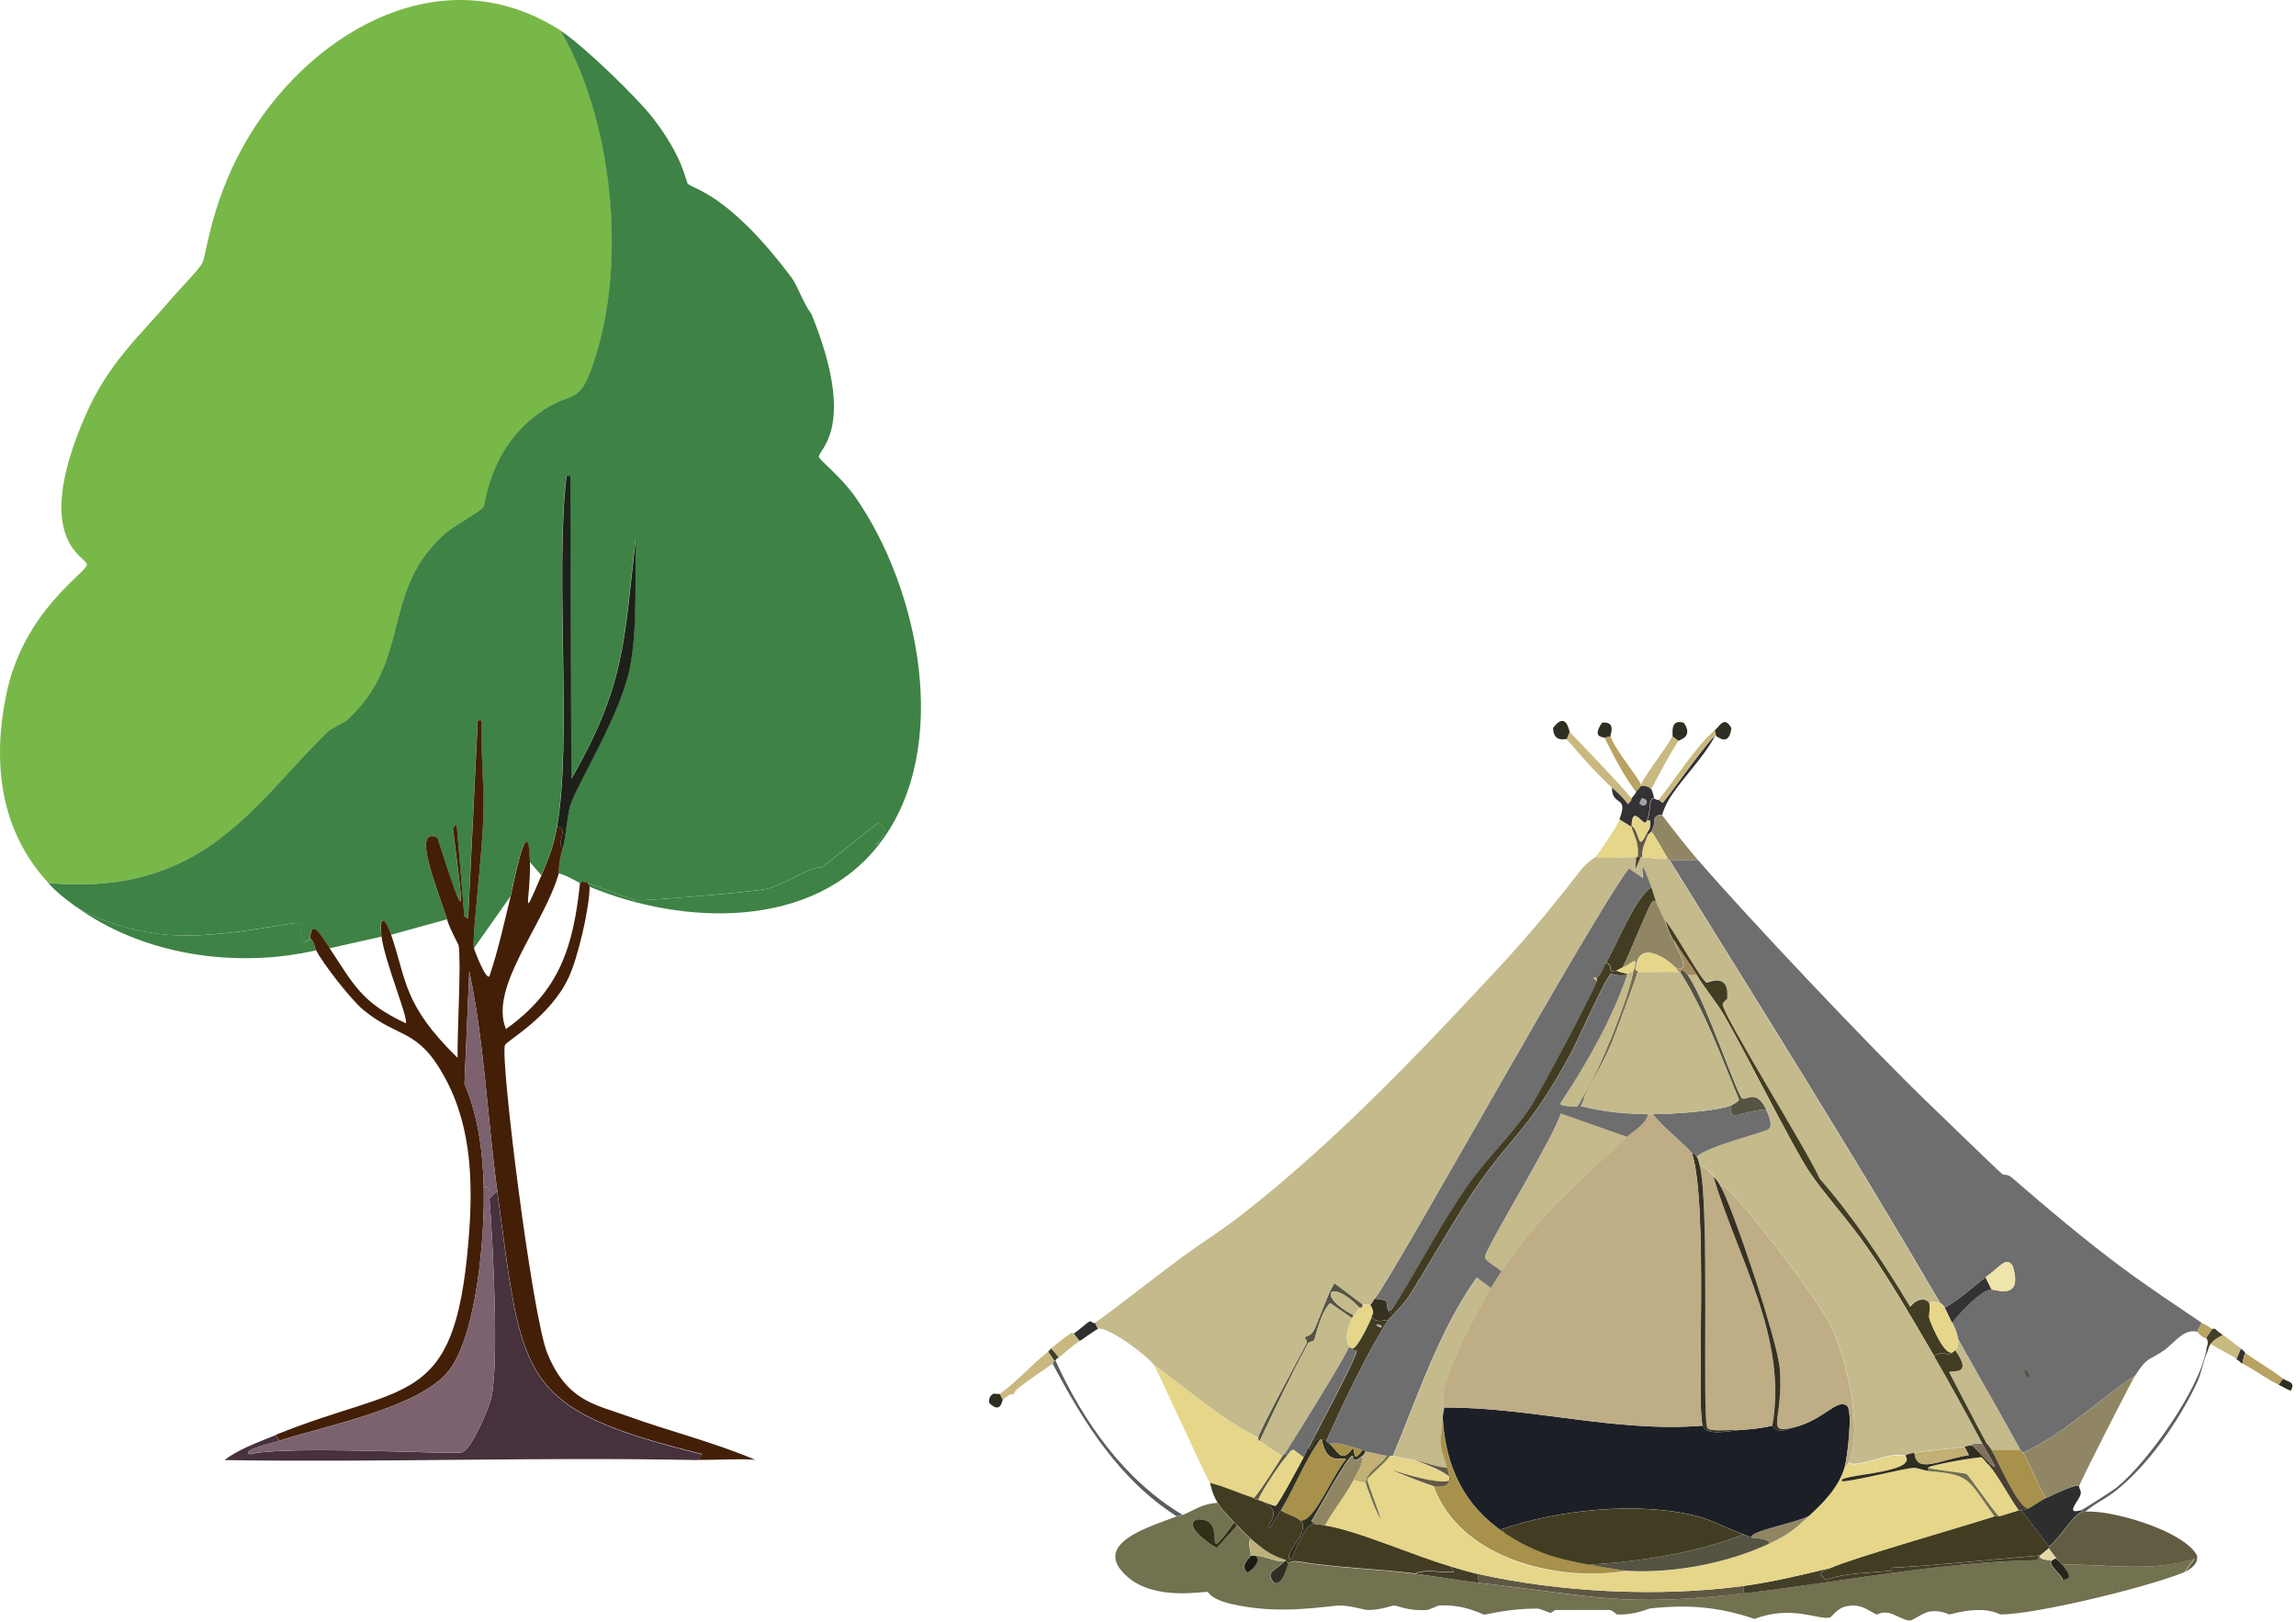 <svg xmlns="http://www.w3.org/2000/svg" width="327" height="231" viewBox="0 0 327 231" fill="none"><path d="M168.43 215.726C167.936 215.917 167.696 215.885 167.569 215.933C159.354 210.654 154.362 202.63 149.911 194.192C149.927 194.192 150.103 193.857 150.119 193.762H150.326C154.266 202.423 160.104 210.765 168.414 215.726H168.43Z" fill="#5C5D62"></path><path d="M175.752 216.811C170.536 224.005 175.337 216.093 170.472 216.38C168.287 217.114 172.386 220.033 173.263 220.464L176.166 217.242C176.629 217.72 177.714 218.853 178.096 219.172C177.634 219.778 178.224 220.894 178.096 221.532C178.033 221.883 176.533 222.824 177.554 223.893C177.841 223.989 179.883 222.218 178.734 221.532C179.994 221.564 181.478 222.346 182.818 222.394C181.542 223.813 180.074 223.829 181.414 225.408C182.626 225.823 183.121 223.335 183.456 222.617C183.52 222.633 183.918 222.25 184.859 222.41C190.378 223.335 196.009 223.43 201.544 224.132C204.559 224.515 207.589 225.089 210.588 225.424C226.81 227.243 230.877 228.949 248.264 226.924C262.205 225.297 276.034 222.457 290.135 222.186L290.246 221.548C290.246 221.548 290.39 221.548 290.454 221.548C290.549 221.548 290.262 222.186 292.176 222.186C291.554 222.824 293.149 223.718 293.787 224.978C295.303 224.77 294.298 223.781 293.676 222.824C299.944 222.729 306.452 223.989 312.513 221.963L311.11 223.893C305.782 226.078 289.879 229.907 284.951 229.922C284.791 229.922 283.818 229.253 281.728 229.284C279.527 229.316 277.837 229.922 277.645 229.922C277.502 229.922 276.497 229.284 274.854 229.492C273.992 229.603 272.493 230.736 272.062 230.784C271.313 230.848 269.845 229.875 269.048 229.715C267.931 229.476 267.405 229.954 267.325 229.922C266.464 229.747 265.156 228.072 262.588 228.854C261.694 229.125 260.769 230.321 260.658 230.353C259.142 230.784 255.17 228.503 249.891 230.56C244.723 228.806 240.4 228.487 235.041 229.061C234.69 229.093 232.903 230.018 230.303 229.922C230.239 229.922 229.617 229.284 229.234 229.284C226.65 229.253 224.066 229.3 221.482 229.284C221.451 229.284 220.876 229.715 220.844 229.715C220.749 229.715 219.313 229.061 218.914 229.077C214.815 229.077 211.752 229.954 211.386 229.938C211.051 229.922 208.658 228.439 204.926 228.646C204.83 228.646 203.474 229.284 203.203 229.284C200.364 229.444 199.231 228.646 198.465 228.646C198.274 228.646 196.695 229.284 194.813 229.284C194.35 229.284 192.261 228.646 190.937 228.646C189.007 228.646 182.451 230.066 175.433 228.439C172.338 227.721 172.179 226.764 171.987 226.716C171.397 226.589 164.538 228.024 160.582 224.563C155.079 219.762 164.092 217.337 167.585 215.95C167.712 215.902 167.952 215.934 168.446 215.742C170.169 215.056 171.126 214.163 173.391 214.02C174.045 215.088 174.938 215.886 175.752 216.811Z" fill="#727150"></path><path d="M296.977 215.295C300.359 214.928 310.998 217.911 312.912 221.532C313.072 222.76 312.083 223.334 311.19 223.893L312.593 221.963C306.532 223.988 300.024 222.728 293.755 222.824C293.708 222.744 292.942 222.042 292.894 221.963C292.655 221.612 291.825 220.655 291.825 220.463C291.825 220.399 291.825 220.32 291.825 220.256C293.309 219.219 295.271 215.678 296.563 215.311C296.674 215.279 296.85 215.311 296.993 215.311L296.977 215.295Z" fill="#615C42"></path><path d="M248.312 225.855V226.924C230.925 228.949 226.858 227.227 210.636 225.424L210.429 224.132C222.184 226.78 236.412 227.482 248.328 225.855H248.312Z" fill="#5E5744"></path><path d="M290.294 221.548L290.182 222.186C276.082 222.458 262.253 225.297 248.312 226.924V225.855C252.539 225.281 256.654 224.276 260.801 223.271C259.812 223.75 258.504 223.877 260.051 224.994C262.891 223.957 266.24 224.053 269.303 223.702C269.478 223.686 269.351 223.287 269.51 223.271C275.667 222.968 283.324 222.123 290.294 221.548Z" fill="#433E28"></path><path d="M175.752 216.81C175.863 216.922 176.039 217.098 176.182 217.241L173.279 220.463C172.386 220.017 168.287 217.113 170.488 216.38C175.353 216.093 170.552 224.004 175.768 216.81H175.752Z" fill="#322F17"></path><path d="M210.429 224.132L210.636 225.424C207.637 225.089 204.607 224.515 201.592 224.132C202.884 223.43 205.372 224.004 207.079 223.924L206.537 223.063C207.829 223.43 209.089 223.845 210.413 224.132H210.429Z" fill="#433E28"></path><path d="M183.073 222.186C183.105 222.441 182.866 222.393 182.866 222.393C181.526 222.345 180.042 221.564 178.782 221.532C178.575 221.532 178.352 221.532 178.144 221.532C178.272 220.894 177.682 219.761 178.144 219.171C179.755 220.527 180.936 221.532 183.089 222.186H183.073Z" fill="#BDB179"></path><path d="M183.504 222.617C183.169 223.335 182.658 225.823 181.462 225.409C180.122 223.829 181.574 223.813 182.866 222.394C182.866 222.394 183.105 222.442 183.073 222.187C183.424 222.298 183.153 222.537 183.504 222.617Z" fill="#2F2E22"></path><path d="M292.878 221.978C292.926 222.058 293.692 222.76 293.739 222.84C294.362 223.797 295.366 224.786 293.851 224.993C293.197 223.733 291.618 222.84 292.24 222.202C292.447 222.202 292.527 221.883 292.878 221.994V221.978Z" fill="#28241A"></path><path d="M178.766 221.548C179.915 222.234 177.873 224.021 177.586 223.909C176.565 222.84 178.049 221.883 178.128 221.548C178.336 221.548 178.559 221.548 178.766 221.548Z" fill="#1C1A13"></path><path d="M292.878 221.979C292.527 221.883 292.431 222.202 292.24 222.186C290.326 222.186 290.613 221.548 290.517 221.548L291.809 220.479C291.809 220.671 292.655 221.628 292.878 221.979Z" fill="#E6D8A6"></path><path d="M233.031 122.064L232.919 123.787L233.669 122.064C233.669 122.064 233.812 122.064 233.876 122.064C235.072 122.112 236.301 122.463 237.529 122.271C237.688 122.542 237.736 122.479 237.736 122.479C250.72 143.422 263.864 164.286 276.273 185.564C275.683 185.436 275.045 185.022 274.774 185.771C274.391 184.703 272.892 184.83 271.983 186.09C268.138 179.694 263.991 173.425 259.062 167.795C257.786 164.573 245.233 144.443 245.281 143.039C245.297 142.577 245.919 142.321 245.919 142.178C246.238 138.366 243.255 139.913 243.016 139.913C242.362 139.913 238.135 132.065 237.098 131.092C236.668 130.183 236.189 129.21 235.806 128.301C235.551 127.679 235.407 126.993 235.168 126.371C234.546 124.823 233.557 121.649 233.988 125.079L231.946 123.675C226.06 131.666 198.131 182.278 195.77 184.926C195.562 185.165 195.339 185.707 195.132 185.787H194.063L190.075 182.772C189.645 182.82 187.587 188.499 187.172 189.344C186.694 190.301 185.96 190.269 185.88 190.413C185.785 190.604 186.263 190.939 186.088 191.274C185.226 192.981 179.181 203.971 179.197 204.737C173.79 202.073 169.228 197.894 164.347 194.401C163.358 192.997 157.759 188.882 156.387 189.233L155.957 188.371C156.946 187.797 165.384 181.209 168.223 179.12C171.014 177.062 173.997 175.228 176.725 173.09C187.97 164.317 198.083 154.173 207.845 143.805C215.214 135.973 218.356 132.671 225.071 123.994C226.076 122.702 227.129 122.175 227.225 122.064C229.155 122.287 231.101 122.032 233.031 122.064Z" fill="#C4BA8C"></path><path d="M232.377 117.773C232.425 118.459 233.557 119.926 233.238 122.08C233.174 122.08 233.095 122.08 233.031 122.08C231.085 122.048 229.155 122.303 227.225 122.08C228.006 121.059 230.255 117.773 230.67 116.704L232.393 117.773H232.377Z" fill="#E5D689"></path><path d="M236.684 116.05C238.374 118.236 240.049 120.421 241.852 122.51H237.768C237.768 122.51 237.72 122.558 237.561 122.303C236.763 121.011 236.077 119.655 235.2 118.427C235.838 117.119 235.583 116.672 235.631 116.593C236.014 115.891 236.684 116.114 236.699 116.05H236.684Z" fill="#908664"></path><path d="M232.377 113.674C232.377 113.674 232.504 114.041 231.834 114.535C231.196 113.61 230.399 112.924 229.569 112.174C226.459 109.335 223.476 105.587 223.109 105.284L223.54 104.215C226.507 107.357 229.553 110.404 232.361 113.69L232.377 113.674Z" fill="#C9B980"></path><path d="M144.329 198.611C143.898 198.372 143.212 199.042 142.829 199.361L142.399 198.5C144.855 196.729 146.944 194.336 149.289 192.47L150.151 193.762C150.119 193.858 149.959 194.177 149.943 194.193C149.098 194.831 144.807 197.59 144.568 198.181" fill="#C9B980"></path><path d="M238.199 104.853L239.06 105.491C237.625 107.644 236.412 110.084 235.184 112.381C234.753 111.935 234.259 111.887 233.685 111.951C233.685 111.887 233.685 111.807 233.685 111.743C234.961 109.367 236.891 107.165 238.199 104.853Z" fill="#C9B980"></path><path d="M236.684 116.051C236.684 116.051 235.998 115.875 235.615 116.593C235.567 116.673 235.822 117.119 235.184 118.427C235.184 118.459 234.769 118.826 234.753 118.858L234.546 118.651C234.722 118.268 235.152 118.156 234.977 116.816L234.546 116.928C235.28 115.556 234.69 113.706 235.615 113.706C235.742 113.833 236.061 113.961 236.253 113.913L236.795 114.344C237.72 113.275 243.622 104.965 244.228 104.869C242.537 107.98 239.922 110.468 237.991 113.371C237.066 114.759 236.779 115.923 236.699 116.067L236.684 116.051Z" fill="#353235"></path><path d="M233.669 111.743C233.669 111.743 233.669 111.887 233.669 111.951C233.653 112.19 233.206 112.461 233.031 112.812C231.196 110.419 229.857 107.676 228.517 105.06L229.378 104.853C229.904 106.655 233.605 111.041 233.685 111.743H233.669Z" fill="#B9A363"></path><path d="M244.436 104.853C244.436 104.853 244.292 104.853 244.228 104.853C243.638 104.948 237.72 113.243 236.795 114.327L236.253 113.897C238.454 111.121 241.628 106.176 244.212 103.991L244.42 104.853H244.436Z" fill="#C9B980"></path><path d="M152.926 189.886L153.787 190.955C152.352 191.912 151.235 193.06 150.773 193.316L149.704 192.024C150.454 191.433 151.825 190.301 152.495 189.87C152.559 189.822 152.862 189.918 152.926 189.87V189.886Z" fill="#C9B980"></path><path d="M223.556 104.199L223.125 105.267C222.982 105.156 221.227 105.842 221.195 103.656C223.062 101.2 223.444 104.071 223.556 104.199Z" fill="#2F2E22"></path><path d="M239.06 105.491L238.199 104.853C238.326 104.645 237.704 102.333 239.81 102.923C241.23 104.98 239.156 105.363 239.06 105.507V105.491Z" fill="#2F2E22"></path><path d="M244.436 104.853L244.228 103.992C245.026 103.322 245.552 101.918 246.589 103.673C246.27 106.448 244.595 104.853 244.436 104.853Z" fill="#2F2E22"></path><path d="M229.362 104.853L228.501 105.06C228.437 104.933 226.603 105.14 228.182 102.907C230.255 102.715 229.314 104.661 229.362 104.837V104.853Z" fill="#2F2E22"></path><path d="M142.383 198.5L142.813 199.361C142.718 199.441 142.542 201.45 140.883 199.792C140.947 199.76 140.612 199.058 141.426 198.5C141.553 198.42 142.271 198.579 142.399 198.5H142.383Z" fill="#2F2E22"></path><path d="M150.789 193.332C150.613 193.443 150.374 193.507 150.358 193.762H150.151L149.289 192.47C149.385 192.39 149.624 192.119 149.72 192.04L150.789 193.332Z" fill="#433E28"></path><path d="M319.149 194.097C319.085 193.905 318.575 193.634 318.511 193.555L319.149 192.055C319.675 192.422 319.755 192.677 319.787 192.693C319.628 192.837 319.372 194.049 319.356 194.193" fill="#353235"></path><path d="M235.184 126.371C232.983 127.695 230.542 133.82 228.724 137.137C228.214 138.079 228.261 138.445 227.432 139.291C227.4 139.339 226.379 138.796 227.432 139.721C226.985 141.237 219.249 155.784 217.957 157.698C215.341 161.59 211.848 164.844 209.137 168.672C205.34 174.032 201.943 180.715 198.37 186.33C198.226 186.553 198.019 186.712 197.732 186.649C197.11 185.149 198.274 185.277 195.802 184.926C198.162 182.262 226.076 131.65 231.978 123.675L234.02 125.079C233.589 121.649 234.578 124.823 235.2 126.371H235.184Z" fill="#6E6E6E"></path><path d="M179.197 204.752C179.197 205.31 179.404 205.167 179.404 205.183C179.516 205.342 182.1 207.113 182.626 207.336C181.302 209.378 180.058 211.467 178.543 213.366C176.453 212.696 174.444 211.739 172.306 211.212C170.663 208.022 164.873 195.182 164.347 194.416C169.244 197.893 173.79 202.088 179.197 204.752Z" fill="#E5D689"></path><path d="M274.806 185.803C274.949 186.202 274.662 187.446 274.806 187.844C275.252 189.089 277.135 193.507 278.251 192.47C276.911 193.523 277.31 192.008 275.46 193.108C272.445 187.924 269.383 182.645 265.985 177.716C263.369 173.919 259.429 169.565 257.595 166.742C255.043 162.802 248.79 150.185 245.536 144.57C244.388 142.592 242.825 140.838 241.66 138.86C240.655 137.185 239.363 135.574 238.438 133.915C238.438 133.915 238.374 133.995 238.231 133.708L237.8 132.846C237.593 132.447 237.369 131.554 237.162 131.124C238.199 132.097 242.426 139.944 243.08 139.944C243.335 139.944 246.302 138.397 245.983 142.209C245.983 142.353 245.361 142.608 245.345 143.071C245.297 144.49 257.85 164.62 259.126 167.826C264.055 173.457 268.202 179.726 272.046 186.122C272.972 184.862 274.471 184.734 274.838 185.803H274.806Z" fill="#423D22"></path><path d="M235.184 126.371C235.439 126.993 235.567 127.679 235.822 128.301C235.551 128.237 235.296 128.396 235.184 128.62C234.243 130.342 232.313 135.367 231.101 137.775C230.814 137.887 230.479 138.142 230.239 138.206C228.724 138.621 230 137.409 228.74 137.137C230.558 133.82 232.999 127.695 235.2 126.371H235.184Z" fill="#423D22"></path><path d="M194.063 185.803C194.175 186.409 193.68 186.186 193.632 186.233C189.469 181.895 187.364 184.479 192.771 187.302C192.739 187.35 192.596 187.637 192.564 187.733L189.437 185.579C188.082 186.84 187.316 190.604 187.172 190.859C187.093 191.019 186.391 191.13 186.311 191.29C183.871 195.836 181.637 200.509 179.42 205.183C179.42 205.167 179.213 205.311 179.213 204.752C179.213 204.003 185.242 192.997 186.104 191.29C186.279 190.955 185.785 190.62 185.896 190.429C185.976 190.285 186.71 190.317 187.188 189.36C187.603 188.53 189.677 182.836 190.091 182.788L194.079 185.803H194.063Z" fill="#555341"></path><path d="M195.132 185.803C195.866 186.92 195.451 187.143 195.339 187.526C195.212 188.004 193.266 192.168 192.548 192.04L192.117 191.833C192.165 191.625 191.128 190.796 192.548 187.749C192.596 187.654 192.739 187.366 192.755 187.319C192.803 187.239 193.537 186.33 193.616 186.25C193.664 186.202 194.159 186.425 194.047 185.819H195.116L195.132 185.803Z" fill="#E5D689"></path><path d="M237.545 122.287C236.317 122.462 235.088 122.127 233.892 122.079C233.812 120.899 234.323 119.894 234.753 118.857C234.753 118.826 235.168 118.459 235.184 118.427C236.077 119.655 236.747 121.011 237.545 122.303V122.287Z" fill="#E5D689"></path><path d="M197.716 186.664C197.859 186.999 198.29 186.76 198.146 187.525C198.131 187.557 197.939 187.589 197.716 187.956C196.838 188.004 195.993 188.419 195.355 187.525C195.467 187.143 195.865 186.919 195.148 185.803C195.371 185.723 195.594 185.181 195.786 184.941C198.258 185.292 197.11 185.165 197.716 186.664Z" fill="#35301F"></path><path d="M155.941 188.387L156.371 189.248C156.164 189.312 154.33 190.604 153.787 190.971L152.926 189.902C153.724 189.424 154.409 188.658 155.191 188.18C155.382 188.068 155.67 188.547 155.941 188.387Z" fill="#2E2E2E"></path><path d="M234.53 118.634L234.738 118.841C234.307 119.894 233.796 120.883 233.876 122.063C233.812 122.063 233.733 122.063 233.669 122.063C233.525 122.063 233.382 122.063 233.238 122.063C233.557 119.91 232.425 118.443 232.377 117.757C232.377 117.693 232.377 117.613 232.377 117.549C233.653 118.443 233.174 121.553 234.53 118.618V118.634Z" fill="#625845"></path><path d="M233.669 122.063L232.919 123.786L233.031 122.063C233.031 122.063 233.174 122.063 233.238 122.063C233.382 122.063 233.525 122.063 233.669 122.063Z" fill="#423D22"></path><path d="M304.075 195.916C303.517 196.777 296.387 210.798 296.116 211.628C295.606 211.324 292.99 212.616 291.379 213.35C290.166 211.293 289.289 208.964 288.157 206.89C293.867 204.306 298.748 199.425 304.091 195.916H304.075Z" fill="#908664"></path><path d="M287.71 206.475H283.627C283.403 206.076 283.005 205.662 282.989 205.614C281.138 202.232 279.4 198.787 277.613 195.389C277.884 195.054 281.17 196.027 278.475 192.263C278.778 191.896 278.969 191.242 278.905 190.764C281.824 196.011 284.855 201.195 287.726 206.475H287.71Z" fill="#C4BA8C"></path><path d="M287.71 206.475C287.933 206.874 288.125 206.874 288.141 206.906C289.273 208.979 290.166 211.308 291.363 213.366C290.597 213.717 289.385 214.642 288.779 214.865C287.2 214.275 284.823 208.66 283.611 206.475H287.694H287.71Z" fill="#A8914A"></path><path d="M325.178 196.347L324.54 197.208C322.754 196.363 321.143 195.086 319.372 194.193C319.372 194.05 319.643 192.837 319.803 192.694C321.558 193.954 323.488 195.039 325.178 196.347Z" fill="#B9A363"></path><path d="M319.149 192.04L318.511 193.539C318.048 193.045 315.672 192.008 314.858 191.386C315.385 190.668 315.863 190.508 316.581 190.094C317.474 190.7 318.288 191.418 319.165 192.024L319.149 192.04Z" fill="#C9B980"></path><path d="M315.496 189.248C315.496 189.248 315.783 189.583 316.565 190.11C315.847 190.524 315.369 190.684 314.842 191.402C314.491 191.896 314.443 192.423 314.412 192.47L314.204 192.263C314.316 191.657 314.667 191.146 314.204 190.54L315.066 189.248C315.066 189.248 315.432 189.2 315.496 189.248Z" fill="#433E28"></path><path d="M326.263 198.069C325.609 197.814 325.146 197.495 324.54 197.208L325.178 196.347C325.832 196.857 326.997 196.714 326.247 198.069H326.263Z" fill="#2F2E22"></path><path d="M315.066 189.249L314.204 190.541C313.774 190.684 312.992 189.695 312.912 189.679L313.55 188.387C313.55 188.387 314.268 188.706 315.05 189.249H315.066Z" fill="#B9A363"></path><path d="M241.852 122.494C249.029 130.804 266.783 149.579 274.694 157.155C277.087 159.452 284.025 166.215 285.238 167.268C285.286 167.316 285.955 167.204 286.53 167.699C291.682 172.165 296.882 176.551 302.353 180.619C306.037 183.346 309.77 185.803 313.55 188.371L312.912 189.663C311.062 189.152 309.674 191.242 308.287 192.247C306.037 193.858 305.99 192.981 304.091 195.9C298.748 199.409 293.867 204.29 288.157 206.874C288.157 206.842 287.949 206.842 287.726 206.443C284.855 201.163 281.824 195.979 278.905 190.732C278.841 190.62 278.746 189.615 278.044 188.371C279.144 186.951 282.239 183.602 283.643 183.633C284.281 183.633 288.189 185.197 286.657 180.3C285.796 178.864 284.982 180.284 282.781 181.911C280.851 183.33 279.097 185.069 276.975 186.217C276.879 186.042 276.56 185.611 276.337 185.579C263.927 164.301 250.784 143.438 237.8 122.494H241.883H241.852Z" fill="#6E6E6E"></path><path d="M288.476 195.054C289.688 196.075 288.492 196.777 288.364 195.166L288.476 195.054Z" fill="#555341"></path><path d="M234.53 116.912L234.961 116.8C235.136 118.124 234.706 118.252 234.53 118.634C233.174 121.569 233.653 118.459 232.377 117.566C232.536 114.296 234.227 118.14 234.53 116.928V116.912Z" fill="#E5D689"></path><path d="M232.377 113.673C232.616 113.402 232.855 113.131 233.015 112.812C233.19 112.461 233.637 112.19 233.653 111.951C234.227 111.887 234.738 111.951 235.152 112.381C235.407 112.637 235.535 113.626 235.583 113.673C234.658 113.673 235.232 115.54 234.514 116.896C234.211 118.108 232.52 114.264 232.361 117.534C232.361 117.597 232.361 117.677 232.361 117.741L230.638 116.672C232.01 113.147 229.601 114.981 229.569 112.158C230.399 112.908 231.196 113.594 231.834 114.519C232.504 114.024 232.345 113.689 232.377 113.658V113.673Z" fill="#353235"></path><path d="M233.781 113.674C235.184 113.674 234.419 115.428 233.461 114.424L233.781 113.674Z" fill="#A39FAB"></path><path d="M314.412 192.471C313.774 193.858 313.55 195.501 312.912 196.889C310.344 202.328 305.878 208.836 301.077 212.505C299.753 213.51 298.222 214.196 296.993 215.296C296.85 215.296 296.674 215.264 296.563 215.296L296.355 215.089C296.642 215.009 300.901 212.282 301.412 211.867C305.878 208.278 313.215 197.862 314.22 192.279L314.428 192.487L314.412 192.471Z" fill="#615D65"></path><path d="M178.559 213.366C178.559 213.366 178.415 213.414 178.99 213.573C183.711 215.105 179.787 217.306 180.824 217.657C181.302 216.763 181.925 215.934 182.435 215.073C183.217 215.679 184.54 215.87 185.226 216.572C186.774 218.167 182.531 221.23 183.823 222.171C184.54 220.879 185.689 217.194 187.156 217.003C187.236 217.003 188.401 217.178 188.656 217.21C193.026 217.832 201.592 221.612 206.521 223.016L207.063 223.877C205.356 223.957 202.852 223.383 201.576 224.085C196.041 223.383 190.41 223.287 184.891 222.362C183.95 222.203 183.567 222.601 183.488 222.57C183.137 222.49 183.408 222.251 183.057 222.139C180.888 221.501 179.723 220.48 178.112 219.124C177.729 218.805 176.629 217.673 176.182 217.194C176.039 217.051 175.863 216.875 175.752 216.763C174.922 215.838 174.045 215.041 173.391 213.972C172.593 212.664 172.386 211.308 172.322 211.181C174.46 211.707 176.469 212.664 178.559 213.334V213.366Z" fill="#423D22"></path><path d="M287.503 215.089C287.614 215.057 287.822 215.121 287.933 215.089L291.809 220.257C291.809 220.257 291.809 220.4 291.809 220.464L290.517 221.533C290.517 221.533 290.374 221.533 290.31 221.533C283.34 222.107 275.699 222.952 269.526 223.255C269.351 223.271 269.478 223.67 269.319 223.686C266.256 224.037 262.907 223.941 260.067 224.978C258.536 223.862 259.828 223.75 260.817 223.255C263.21 222.075 279.32 217.465 284.073 215.934C284.249 215.886 284.552 215.982 284.711 215.934C285.636 215.631 286.593 215.392 287.503 215.073V215.089Z" fill="#423D22"></path><path d="M296.116 211.643C296.02 211.914 296.483 212.265 296.323 212.823C296.084 213.748 294.026 215.742 296.323 215.088L296.531 215.296C295.239 215.662 293.277 219.22 291.793 220.24L287.917 215.072C288.109 215.009 288.332 215.024 288.779 214.865C289.385 214.642 290.597 213.701 291.363 213.366C292.974 212.632 295.59 211.34 296.1 211.643H296.116Z" fill="#2E2E2E"></path><path d="M230.223 138.222C230.351 138.382 231.659 138.653 231.723 138.653V138.86C229.873 139.036 229.569 138.621 229.458 138.653C228.836 138.828 224.529 148.542 223.747 149.962C217.862 160.76 215.9 161.127 210.827 168.257C207.749 172.58 203.905 179.455 200.922 184.192C199.853 185.899 198.242 187.35 198.131 187.526C198.274 186.76 197.843 186.999 197.7 186.665C197.987 186.728 198.21 186.569 198.338 186.345C201.911 180.731 205.308 174.047 209.105 168.688C211.816 164.86 215.309 161.606 217.925 157.714C219.217 155.784 226.954 141.237 227.4 139.737C227.432 139.626 227.4 139.45 227.4 139.307C228.23 138.461 228.182 138.094 228.692 137.153C229.952 137.44 228.692 138.653 230.192 138.222H230.223Z" fill="#423D22"></path><path d="M227.432 139.291C227.432 139.434 227.464 139.61 227.432 139.721C226.379 138.796 227.4 139.339 227.432 139.291Z" fill="#C4BA8C"></path><path d="M192.548 187.733C191.128 190.796 192.165 191.609 192.117 191.817C191.942 192.678 184.221 205.104 183.073 206.89C183.057 206.922 182.658 207.289 182.642 207.321C182.1 207.098 179.532 205.327 179.42 205.167C181.621 200.51 183.871 195.82 186.311 191.274C186.391 191.115 187.093 191.003 187.172 190.844C187.316 190.588 188.082 186.824 189.437 185.564L192.564 187.717L192.548 187.733Z" fill="#C4BA8C"></path><path d="M183.296 207.337C182.515 208.15 179.771 212.234 179.213 213.574C179.149 213.558 179.069 213.59 179.006 213.574C178.431 213.398 178.591 213.366 178.575 213.366C180.106 211.468 181.334 209.379 182.658 207.337C182.674 207.305 183.073 206.938 183.089 206.906L183.296 207.337Z" fill="#625845"></path><path d="M241.644 138.86C242.809 140.822 244.372 142.576 245.52 144.57C248.774 150.201 255.027 162.802 257.579 166.742C259.413 169.581 263.369 173.936 265.969 177.716C269.367 182.661 272.429 187.924 275.444 193.108C277.821 197.208 280.102 201.403 282.335 205.598C280.708 205.47 280.899 205.805 280.835 205.805C280.102 205.901 279.814 206.013 279.767 206.013C277.406 206.332 275.029 206.507 272.668 206.874C271.345 207.081 271.44 207.289 271.376 207.305C271.265 207.321 270.675 207.033 269.111 207.305C267.803 207.544 263.497 209.123 263.401 208.166C265.299 203.397 263.002 193.523 260.817 188.897C259.078 185.245 248.663 171.527 245.744 169.087C245.536 168.911 245.329 168.991 245.106 168.975C244.627 168.098 244.627 168.145 244.037 167.476C243.542 166.917 242.697 165.912 242.107 165.976C242.011 165.561 241.899 165.019 241.676 164.684C243.399 163.169 251.486 161.175 251.901 160.808C252.602 160.25 251.901 158.703 251.582 158.017C250.13 154.938 248.742 156.868 248.136 156.406C247.386 155.816 242.681 141.827 240.384 138.86H241.676H241.644Z" fill="#C4BA8C"></path><path d="M283.627 183.65L282.765 181.927C284.966 180.3 285.78 178.864 286.641 180.316C288.173 185.229 284.265 183.666 283.627 183.65Z" fill="#EFE4AA"></path><path d="M283.627 183.649C282.239 183.618 279.129 186.967 278.028 188.387C277.645 187.701 277.342 186.919 276.959 186.233C279.097 185.085 280.851 183.346 282.765 181.927L283.627 183.649Z" fill="#353235"></path><path d="M276.305 185.595C276.528 185.643 276.848 186.074 276.943 186.233C277.326 186.919 277.629 187.701 278.012 188.387C278.714 189.631 278.809 190.652 278.873 190.748C278.937 191.242 278.746 191.88 278.443 192.247L278.235 192.454C277.119 193.491 275.236 189.057 274.79 187.829C274.646 187.43 274.933 186.186 274.79 185.787C275.077 185.021 275.699 185.452 276.289 185.579L276.305 185.595Z" fill="#E5D689"></path><path d="M282.989 205.614H282.351C280.133 201.419 277.837 197.239 275.46 193.124C277.326 192.024 276.927 193.523 278.251 192.486L278.459 192.279C281.154 196.043 277.868 195.054 277.597 195.405C279.4 198.819 281.138 202.248 282.973 205.63L282.989 205.614Z" fill="#423D22"></path><path d="M235.822 128.316C236.205 129.242 236.683 130.215 237.114 131.108C237.322 131.538 237.545 132.432 237.752 132.83C237.896 133.118 238.023 133.389 238.183 133.692C238.342 133.979 238.39 133.899 238.39 133.899C238.614 134.968 241.166 138.748 238.598 137.775C236.763 135.925 233.031 133.979 232.999 138.206C232.967 138.19 232.76 138.254 232.792 137.999C233.031 136.068 232.871 137.041 231.069 137.791C232.297 135.383 234.227 130.374 235.152 128.635C235.28 128.412 235.535 128.253 235.79 128.316H235.822Z" fill="#908664"></path><path d="M241.644 138.86H240.352C239.411 137.648 239.427 138.445 239.283 138.429C239.22 138.429 239.14 138.429 239.076 138.429C238.964 138.238 238.789 137.935 238.645 137.791C241.198 138.764 238.645 134.984 238.438 133.915C239.363 135.59 240.671 137.185 241.66 138.86H241.644Z" fill="#A48B5F"></path><path d="M238.199 133.692C238.039 133.389 237.912 133.118 237.768 132.831L238.199 133.692Z" fill="#A5947E"></path><path d="M238.629 137.792C238.773 137.935 238.949 138.238 239.06 138.43C237.13 138.366 235.184 138.477 233.254 138.43C233.286 138.174 233.063 138.238 233.047 138.222C233.079 133.995 236.811 135.941 238.645 137.792H238.629Z" fill="#E5D689"></path><path d="M232.807 137.998C232.807 137.998 232.712 137.823 232.6 138.429C232.058 138.317 231.898 138.652 231.739 138.636C231.659 138.636 230.367 138.365 230.239 138.205C230.479 138.142 230.814 137.886 231.101 137.775C232.903 137.025 233.063 136.052 232.823 137.982L232.807 137.998Z" fill="#E5D689"></path><path d="M193.632 186.234C193.553 186.313 192.819 187.223 192.771 187.302C187.364 184.463 189.469 181.895 193.632 186.234Z" fill="#C4BA8C"></path><path d="M192.548 192.039C192.548 192.422 193.17 192.151 193.186 192.358C193.297 193.124 187.156 204.625 186.295 206.252C186.072 206.666 185.88 207.129 185.657 207.544L184.253 206.475C183.839 206.411 183.504 207.113 183.28 207.336L183.073 206.906C184.221 205.119 191.942 192.693 192.117 191.832L192.548 192.039Z" fill="#6E6E6E"></path><path d="M282.989 205.614C282.989 205.614 283.419 206.076 283.627 206.475C284.839 208.66 287.216 214.275 288.795 214.865C288.348 215.041 288.125 215.009 287.933 215.073C287.822 215.104 287.614 215.041 287.503 215.073C286.274 213.446 284.44 209.905 283.196 208.613L283.403 208.405C284.966 209.793 283.659 208.102 282.335 205.614H282.973H282.989Z" fill="#493F32"></path><path d="M271.36 207.337C273.259 209.937 260.833 210.032 262.428 210.99C264.837 210.782 271.233 209.075 272.541 209.059C273.035 209.059 274.168 209.458 274.583 209.49C280.803 210.001 280.181 210.639 284.057 215.95C279.304 217.481 263.21 222.091 260.801 223.272C256.67 224.276 252.539 225.281 248.312 225.856C236.396 227.483 222.168 226.781 210.413 224.133C209.089 223.83 207.829 223.431 206.537 223.064C201.592 221.645 193.042 217.864 188.672 217.258C189.916 215.041 191.559 213.047 192.755 210.798L194.478 211.229C194.478 211.436 195.786 214.786 195.977 215.216C197.827 219.061 194.621 211.037 194.685 210.702C194.733 210.447 197.556 208.055 197.907 207.369C198.035 207.401 198.21 207.337 198.338 207.369C199.423 207.608 200.491 207.783 201.56 208.007C210.094 211.101 206.648 212.186 198.338 209.41C199.135 209.841 203.841 211.628 204.144 211.675C207.924 222.107 221.897 225.409 231.707 223.734C238.279 224.117 245.983 222.665 251.948 219.858C254.724 218.55 255.394 217.944 257.547 215.982C259.716 214.02 261.87 211.803 262.715 208.884C262.907 208.884 263.337 208.278 263.353 208.246C263.449 209.203 267.756 207.624 269.064 207.385C270.627 207.113 271.217 207.401 271.329 207.385L271.36 207.337Z" fill="#E5D689"></path><path d="M188.241 204.96C188.895 208.98 191.319 207.384 191.686 207.863C189.629 210.288 187.188 216.779 185.226 216.588C184.54 215.886 183.201 215.695 182.435 215.089C184.413 211.803 185.785 208.118 188.034 204.976C188.097 204.976 188.177 204.976 188.241 204.976V204.96Z" fill="#A8914A"></path><path d="M194.063 207.336C194.143 208.469 193.329 209.729 192.771 210.782C191.575 213.031 189.932 215.025 188.688 217.242C188.416 217.21 187.252 217.019 187.188 217.034L186.758 216.715C187.443 215.711 192.037 207.129 192.675 207.352C192.851 207.416 192.484 208.692 194.079 207.352L194.063 207.336Z" fill="#908664"></path><path d="M188.895 205.183C188.895 205.183 188.959 205.358 189.326 205.614C190.506 206.443 190.937 208.628 192.659 206.252C193.058 206.427 192.564 208.66 194.063 206.459C194.254 206.507 194.302 206.634 194.494 206.666C194.382 206.922 194.286 207.129 194.063 207.304C192.468 208.644 192.851 207.368 192.659 207.304C192.005 207.081 187.428 215.663 186.742 216.668L187.172 216.987C185.689 217.178 184.54 220.863 183.839 222.155C182.547 221.213 186.789 218.151 185.242 216.556C187.204 216.747 189.645 210.255 191.702 207.831C191.335 207.336 188.911 208.947 188.257 204.928C188.448 204.976 188.56 204.928 188.895 205.135V205.183Z" fill="#2F2E22"></path><path d="M188.034 204.96C185.785 208.102 184.413 211.787 182.435 215.073C181.924 215.934 181.302 216.763 180.824 217.657C179.803 217.306 183.727 215.105 178.99 213.573C179.053 213.589 179.133 213.557 179.197 213.573C179.739 213.733 181.43 214.514 181.669 214.435C182.052 214.323 185.178 208.405 185.657 207.544C185.88 207.129 186.088 206.667 186.295 206.252C187.236 206.715 186.518 204.912 188.018 204.96H188.034Z" fill="#2F2E22"></path><path d="M283.196 208.629C284.44 209.921 286.274 213.462 287.503 215.089C286.593 215.408 285.62 215.647 284.711 215.95C283.802 215.057 280.405 210.112 280.086 209.921C279.846 209.777 275.364 209.283 274.598 209.059C274.567 208.676 281.872 207.448 282.239 207.56C282.335 207.592 282.909 208.326 283.212 208.629H283.196Z" fill="#E5D689"></path><path d="M284.695 215.95C284.52 215.998 284.217 215.902 284.057 215.95C280.181 210.638 280.803 210 274.583 209.49C274.583 209.346 274.583 209.203 274.583 209.059C275.348 209.282 279.83 209.777 280.07 209.92C280.405 210.112 283.786 215.057 284.695 215.95Z" fill="#716F4D"></path><path d="M185.657 207.544C185.194 208.405 182.052 214.323 181.669 214.435C181.414 214.514 179.723 213.733 179.197 213.573C179.755 212.218 182.499 208.134 183.28 207.337C183.504 207.113 183.839 206.411 184.253 206.475L185.657 207.544Z" fill="#E5D689"></path><path d="M251.55 158.032C251.869 158.718 252.57 160.266 251.869 160.824C251.454 161.191 243.367 163.184 241.644 164.7C241.261 164.126 241.022 164.301 241.006 164.269C239.762 162.77 236.763 160.521 235.407 158.67C237.8 158.67 244.739 158.272 246.605 157.378C246.142 160.122 247.881 158.128 251.55 158.016V158.032Z" fill="#6E6E6E"></path><path d="M240.352 138.86C242.649 141.827 247.339 155.816 248.104 156.406C248.694 156.869 250.098 154.955 251.55 158.017C247.881 158.129 246.142 160.123 246.605 157.379C247.02 157.172 247.387 157.012 247.674 156.629C245.137 150.488 242.856 144.092 239.284 138.43C239.443 138.43 239.411 137.648 240.352 138.86Z" fill="#555341"></path><path d="M280.835 205.821C281.744 206.603 282.526 207.624 283.419 208.405L283.212 208.613C282.909 208.31 282.335 207.56 282.239 207.544C281.872 207.432 274.567 208.661 274.599 209.043C274.599 209.187 274.599 209.33 274.599 209.474C274.184 209.442 273.035 209.027 272.557 209.043C271.233 209.075 264.853 210.766 262.444 210.973C260.849 210.016 273.291 209.905 271.376 207.321C271.44 207.321 271.345 207.097 272.668 206.89C272.987 209.937 276.066 207.943 280.421 207.209L279.783 206.029C279.783 206.029 280.117 205.917 280.851 205.821H280.835Z" fill="#2F2E22"></path><path d="M279.751 206.044L280.389 207.225C276.034 207.959 272.956 209.952 272.637 206.906C274.997 206.539 277.374 206.363 279.735 206.044H279.751Z" fill="#C2B075"></path><path d="M282.335 205.613C283.659 208.118 284.982 209.809 283.403 208.405C282.51 207.623 281.729 206.602 280.819 205.821C280.899 205.821 280.708 205.486 282.319 205.613H282.335Z" fill="#80725F"></path><path d="M233.031 138.221C233.031 138.221 233.286 138.189 233.238 138.428C233.158 138.955 230.08 147.233 229.585 148.446C228.373 151.349 226.236 154.874 225.709 156.086H225.502C227.639 152.832 231.882 142.289 232.6 138.428C232.712 137.822 232.808 138.03 232.808 137.998C232.792 138.253 232.983 138.189 233.015 138.205L233.031 138.221Z" fill="#786E4F"></path><path d="M232.6 138.428C231.866 142.288 227.624 152.832 225.502 156.086C225.119 156.66 224.864 157.49 224.529 157.585C224.401 157.633 221.738 157.506 222.264 157.043C226.06 151.333 229.458 145.335 231.739 138.843V138.636C231.898 138.636 232.058 138.301 232.6 138.428Z" fill="#C4BA8C"></path><path d="M239.06 138.428C239.06 138.428 239.204 138.428 239.268 138.428C242.841 144.075 245.122 150.471 247.658 156.628C247.371 157.011 247.004 157.187 246.589 157.378C244.723 158.271 237.784 158.67 235.392 158.67C235.184 158.67 234.961 158.67 234.754 158.67C231.484 158.622 228.198 158.335 225.071 157.49C225.454 157.107 225.518 156.549 225.709 156.086C226.236 154.874 228.373 151.349 229.585 148.446C230.096 147.233 233.158 138.955 233.238 138.428C235.168 138.476 237.114 138.365 239.044 138.428H239.06Z" fill="#C4BA8C"></path><path d="M197.716 187.957C194.526 193.013 191.383 199.696 188.895 205.184C188.544 204.96 188.432 205.008 188.257 204.976C188.193 204.976 188.113 204.976 188.05 204.976C186.55 204.928 187.268 206.731 186.327 206.268C187.188 204.641 193.329 193.141 193.218 192.375C193.186 192.152 192.564 192.423 192.58 192.056C193.297 192.168 195.243 188.005 195.371 187.542C196.009 188.435 196.854 188.021 197.732 187.973L197.716 187.957Z" fill="#423D22"></path><path d="M196.105 188.595C197.301 188.643 196.807 189.52 195.993 188.706L196.105 188.595Z" fill="#ADADAF"></path><path d="M231.739 161.909C224.736 168.401 219.377 172.899 213.874 181.066C213.395 180.571 211.529 179.63 211.513 179.024C211.465 177.876 221.626 161.478 222.28 158.575L231.755 161.909H231.739Z" fill="#C4BA8C"></path><path d="M212.359 183.442C210.397 186.6 206.393 194.416 205.691 197.766C205.34 199.441 205.691 200.318 205.691 200.462C205.643 200.956 205.5 201.419 205.484 201.961C205.436 203.349 205.101 204.737 205.276 206.156C205.34 206.762 205.994 208.357 206.138 209.059C204.575 208.932 203.139 208.309 201.624 207.99C200.555 207.751 199.486 207.592 198.402 207.352C202.007 198.707 204.926 189.647 210.349 181.943L212.39 183.442H212.359Z" fill="#C4BA8C"></path><path d="M197.508 207.337C196.711 208.661 194.462 209.697 194.494 211.213L192.771 210.782C193.329 209.729 194.143 208.469 194.063 207.337C194.286 207.145 194.382 206.954 194.494 206.699C195.467 206.938 196.519 207.129 197.508 207.337Z" fill="#C2B075"></path><path d="M194.063 206.475C192.564 208.676 193.058 206.427 192.659 206.268C190.937 208.629 190.506 206.459 189.326 205.63C190.873 205.295 192.58 206.124 194.063 206.491V206.475Z" fill="#A8914A"></path><path d="M197.939 207.336C197.588 208.038 194.765 210.415 194.717 210.67C194.653 211.021 197.859 219.044 196.009 215.184C195.802 214.769 194.51 211.42 194.51 211.196C194.478 209.681 196.727 208.644 197.524 207.32C197.652 207.352 197.827 207.288 197.955 207.32L197.939 207.336Z" fill="#716F4D"></path><path d="M231.739 138.86C229.458 145.352 226.06 151.35 222.264 157.06C221.738 157.523 224.401 157.634 224.529 157.602C224.864 157.491 225.119 156.677 225.502 156.103H225.709C225.518 156.55 225.438 157.124 225.071 157.507C228.198 158.352 231.484 158.639 234.753 158.687C234.371 160.218 232.728 161 231.739 161.909L222.264 158.575C221.61 161.478 211.449 177.876 211.497 179.024C211.529 179.63 213.395 180.571 213.858 181.066C213.379 181.784 212.805 182.693 212.359 183.427L210.317 181.927C204.878 189.631 201.975 198.692 198.37 207.337C198.242 207.305 198.067 207.369 197.939 207.337C197.811 207.305 197.636 207.369 197.508 207.337C196.519 207.114 195.467 206.922 194.494 206.699C194.302 206.651 194.254 206.523 194.063 206.491C192.58 206.125 190.873 205.295 189.326 205.63C188.959 205.375 188.927 205.215 188.895 205.199C191.383 199.712 194.526 193.029 197.716 187.973C197.939 187.606 198.131 187.574 198.146 187.542C198.258 187.351 199.869 185.899 200.938 184.208C203.921 179.487 207.765 172.596 210.843 168.273C215.916 161.143 217.878 160.761 223.763 149.978C224.545 148.558 228.852 138.844 229.474 138.669C229.585 138.637 229.889 139.052 231.739 138.876V138.86Z" fill="#6E6E6E"></path><path d="M214.305 218.311C218.34 220.975 221.61 221.995 226.363 222.825C227.608 223.048 231.053 223.638 231.739 223.686C221.945 225.361 207.956 222.059 204.176 211.627C207.318 212.122 206.313 209.969 206.106 209.043C205.962 208.342 205.308 206.747 205.245 206.14C205.085 204.721 205.404 203.333 205.452 201.945C205.851 208.804 208.467 214.467 214.273 218.311H214.305Z" fill="#A8914A"></path><path d="M257.579 215.95C255.426 217.912 254.756 218.518 251.98 219.826C251.98 219.028 249.875 219.108 249.396 218.964C249.428 218.007 254.82 217.162 257.579 215.95Z" fill="#908664"></path><path d="M206.122 209.059C206.313 209.968 207.318 212.122 204.192 211.643C203.889 211.595 199.167 209.825 198.386 209.378C206.712 212.17 210.141 211.069 201.608 207.975C203.139 208.31 204.559 208.916 206.122 209.043V209.059Z" fill="#625845"></path><path d="M262.747 208.835C261.902 211.77 259.748 213.971 257.579 215.933C254.82 217.146 249.428 217.991 249.396 218.948C249.269 218.916 248.934 218.725 248.328 218.517C246.254 217.8 243.877 216.492 241.756 215.933C233.414 213.764 221.929 214.992 213.874 217.768L214.305 218.31C208.499 214.466 205.867 208.803 205.484 201.944C205.5 201.386 205.643 200.94 205.691 200.445C217.989 200.381 230.144 204.034 242.506 203.029C242.952 204.56 246.35 203.779 247.674 203.667C249.237 203.54 250.88 203.428 252.411 203.029C253.24 204.353 254.66 203.492 255.633 203.237C259.844 202.152 261.631 199.073 263.066 200.222C263.912 200.908 263.098 207.607 262.747 208.835Z" fill="#1C2026"></path><path d="M244.005 167.508C247.434 179.12 254.644 190.493 252.395 203.03C250.864 203.429 249.221 203.556 247.658 203.668C246.94 203.525 243.431 204.003 243.144 203.349C242.378 201.642 243.526 171.719 242.075 165.992C242.681 165.945 243.526 166.949 244.005 167.492V167.508Z" fill="#BEAD85"></path><path d="M241.644 164.7C241.868 165.035 241.979 165.577 242.075 165.992C243.526 171.718 242.394 201.642 243.144 203.349C243.431 204.003 246.94 203.524 247.658 203.668C246.334 203.763 242.936 204.545 242.49 203.03C241.564 199.84 243.319 171.511 240.99 164.269C241.022 164.301 241.245 164.126 241.628 164.7H241.644Z" fill="#363123"></path><path d="M263.385 208.198C263.385 208.198 262.923 208.852 262.747 208.836C263.098 207.608 263.927 200.908 263.066 200.222C261.631 199.074 259.844 202.137 255.633 203.237C251.183 204.338 254.054 202.36 253.48 194.943C253.177 191.083 246.924 172.388 245.09 168.991C245.329 168.991 245.52 168.927 245.728 169.102C248.647 171.527 259.062 185.261 260.801 188.913C262.986 193.539 265.283 203.413 263.385 208.182V208.198Z" fill="#BEAD85"></path><path d="M245.09 169.006C246.94 172.404 253.193 191.082 253.48 194.958C254.054 202.375 251.183 204.353 255.633 203.253C254.644 203.508 253.224 204.353 252.411 203.045C254.66 190.492 247.45 179.135 244.021 167.523C244.611 168.193 244.627 168.145 245.09 169.022V169.006Z" fill="#363123"></path><path d="M235.392 158.67C236.747 160.521 239.746 162.77 240.99 164.269C243.335 171.511 241.58 199.839 242.49 203.03C230.112 204.034 217.973 200.382 205.675 200.445C205.675 200.318 205.324 199.425 205.675 197.75C206.377 194.4 210.381 186.6 212.343 183.426C212.805 182.676 213.363 181.767 213.842 181.065C219.345 172.899 224.72 168.4 231.707 161.908C232.696 160.983 234.339 160.202 234.722 158.686C234.929 158.686 235.152 158.686 235.36 158.686L235.392 158.67Z" fill="#BEAD85"></path><path d="M249.396 218.965C249.875 219.109 251.964 219.029 251.98 219.827C246.015 222.634 238.31 224.086 231.739 223.703C231.037 223.655 227.592 223.065 226.363 222.841C233.828 222.363 241.309 221.182 248.328 218.535C248.934 218.742 249.285 218.933 249.396 218.965Z" fill="#555341"></path><path d="M248.312 218.534C241.293 221.182 233.812 222.363 226.347 222.841C221.594 222.012 218.324 220.991 214.289 218.327L213.858 217.785C221.913 215.009 233.398 213.781 241.74 215.95C243.861 216.509 246.238 217.817 248.312 218.534Z" fill="#423D22"></path><path d="M79.866 4.365C87.15 16.895 89.156 36.251 85.081 49.982C82.529 58.57 82.032 54.981 76.705 58.891C69.774 63.97 69.26 71.484 68.891 72.173C68.587 72.75 64.527 75.009 63.548 75.874C54.082 84.158 58.847 93.868 49.557 102.456C49.156 102.825 47.183 103.754 46.814 104.106C36.176 114.377 29.245 127.724 6.894 125.753C0.027 118.303 -1.096 108.753 0.861 99.043C3.3 86.946 12.382 81.531 12.382 80.409C12.382 79.271 4.375 77.14 12.109 59.307C15.446 51.616 19.73 48.059 24.736 42.179C25.683 41.073 28.459 38.269 28.843 37.388C29.469 35.978 30.175 27.951 35.695 19.026C44.953 4.093 63.372 -6.29 79.866 4.365Z" fill="#78B849"></path><path d="M115.534 44.646C122.144 60.845 116.577 63.986 116.625 65.059C116.641 65.444 119.882 67.991 121.839 70.811C130.921 83.87 135.59 106.478 125.401 119.985C122.866 121.154 128.081 118.463 124.984 117.245L117.026 123.542C115.55 123.253 112.004 125.865 109.34 126.554C107.543 127.019 91.964 128.301 90.68 128.204C89.958 128.14 85.257 126.266 83.685 125.737C82.69 125.4 82.642 125.737 82.594 125.737C82.289 125.641 80.893 124.728 79.577 124.375C79.625 124.199 79.433 123.237 80.123 120.818C80.572 119.232 80.781 116.043 81.214 114.649C82.128 111.765 88.466 101.655 89.718 94.925C90.825 88.981 90.327 82.588 90.536 76.563C88.835 91.32 89.06 97.489 81.342 110.948C81.299 96.56 81.251 82.177 81.198 67.799H80.652C79 81.803 81.471 105.853 79.288 117.806C78.775 120.626 78.181 122.084 77.09 124.647L75.438 122.725C75.229 114.713 73.143 125.801 72.694 127.66L67.48 135.062C67.175 133.54 68.779 121.443 68.843 115.466C68.891 111.156 68.442 106.894 68.57 102.584H68.025L66.661 130.8L66.116 130.528L65.025 117.373L64.479 117.918C66.019 130.464 66.613 132.691 62.281 119.28C58.43 117.485 62.474 127.003 63.645 130.928L55.687 133.123C54.692 130.287 53.922 130.464 54.323 133.396L46.91 135.046C46.011 133.7 44.182 130.432 44.166 133.684C41.824 135.575 43.123 131.601 42.931 131.489C42.097 131.04 31.956 133.732 23.998 133.139C19.746 132.819 14.275 131.329 10.697 129.038C9.237 127.964 8.098 127.099 6.862 125.753C29.197 127.724 36.144 114.393 46.782 104.106C47.151 103.754 49.124 102.841 49.525 102.456C58.831 93.868 54.05 84.158 63.516 75.874C64.495 75.009 68.555 72.75 68.859 72.173C69.228 71.468 69.742 63.97 76.673 58.89C81.984 54.997 82.481 58.586 85.049 49.982C89.124 36.25 87.118 16.895 79.834 4.365C82.979 6.4 90.68 13.819 93.007 16.831C97.339 22.439 97.628 25.724 97.949 26.14C98.558 26.941 103.596 27.326 112.758 39.567C113.56 40.641 114.395 43.14 115.502 44.63L115.534 44.646Z" fill="#3E8245"></path><path d="M125.401 119.985C115.935 132.546 97.178 131.793 83.974 126.281C83.974 126.009 83.669 125.977 83.701 125.737C85.273 126.265 89.974 128.14 90.696 128.204C91.98 128.3 107.543 127.034 109.356 126.554C112.02 125.865 115.566 123.253 117.042 123.542L125 117.245C128.097 118.462 122.882 121.154 125.417 119.985H125.401Z" fill="#3E8245"></path><path d="M44.198 133.684C44.728 133.941 44.856 134.998 45.017 135.335C33.561 137.962 20.276 136.04 10.729 129.038C14.307 131.345 19.778 132.819 24.03 133.139C31.988 133.748 42.129 131.04 42.963 131.489C43.156 131.601 41.856 135.559 44.198 133.684Z" fill="#3E8245"></path><path d="M67.512 135.046C67.592 135.431 69.228 139.661 69.71 139.02C70.961 135.287 71.796 131.473 72.726 127.644C73.175 125.785 75.261 114.714 75.47 122.709C75.614 128.157 74.058 131.794 77.122 124.632C78.213 122.068 78.807 120.61 79.32 117.79C81.118 117.95 79.192 119.841 80.139 120.802C79.449 123.222 79.641 124.183 79.593 124.359C77.459 131.794 69.613 140.51 72.052 146.551C79.738 141.103 81.663 134.758 82.61 125.721C82.658 125.721 82.722 125.385 83.701 125.721C83.685 125.962 83.974 126.01 83.974 126.266C83.974 129.278 82.289 136.504 80.957 139.276C78.246 144.98 72.1 148.233 71.908 148.858C71.25 150.973 75.775 187.328 77.941 192.696C80.733 199.602 84.936 200.05 89.188 201.605C95.269 203.816 101.591 205.354 107.575 207.901C105.474 207.693 101.88 207.95 99.344 207.901L100.034 207.084C73.609 200.563 74.475 196.493 70.817 169.543C69.405 159.112 68.988 148.57 66.838 138.315L66.148 154.338C68.121 159 68.763 163.983 68.891 168.998C69.068 175.6 67.993 189.892 63.95 195.163C59.922 200.419 46.332 203.063 39.802 205.162L39.257 204.344C57.788 196.83 64.672 200.691 66.693 177.09C67.383 169.047 67.319 160.779 63.404 153.537C59.489 146.294 56.826 148.025 51.739 143.811C50.007 142.385 46.011 137.258 45.017 135.319C44.856 134.982 44.712 133.925 44.198 133.668C44.215 130.416 46.044 133.684 46.942 135.03C50.392 140.238 51.467 142.753 57.772 145.717C58.334 145.413 54.836 137.097 54.339 133.396C53.954 130.464 54.724 130.288 55.703 133.124C57.933 139.501 57.291 142.962 65.169 150.652C65.105 146.903 65.715 137.017 65.313 134.63C65.281 134.438 64.11 132.419 63.661 130.929C62.474 127.003 58.446 117.502 62.297 119.28C66.629 132.691 66.035 130.448 64.495 117.918L65.041 117.373L66.132 130.528L66.677 130.8L68.041 102.584H68.587C68.458 106.895 68.924 111.157 68.859 115.467C68.779 121.443 67.175 133.54 67.496 135.062L67.512 135.046Z" fill="#431F07"></path><path d="M80.139 120.802C79.192 119.841 81.118 117.95 79.32 117.79C81.503 105.837 79.032 81.787 80.684 67.783H81.23C81.273 82.172 81.321 96.555 81.374 110.932C89.092 97.473 88.867 91.305 90.568 76.548C90.359 82.572 90.857 88.949 89.75 94.91C88.498 101.639 82.16 111.749 81.246 114.633C80.797 116.027 80.604 119.216 80.155 120.802H80.139Z" fill="#1D2119"></path><path d="M99.344 207.934C76.914 207.469 54.435 208.286 31.988 207.934C33.705 206.508 37.075 205.258 39.257 204.377L39.802 205.194C39 205.45 34.283 206.475 35.55 207.116C40.508 205.803 64.254 207.164 65.731 206.844C67.126 206.54 69.678 200.467 69.982 199.041C71.09 193.994 70.191 176.786 69.71 170.681L70.801 169.591C74.459 196.541 73.593 200.595 100.018 207.132L99.328 207.95L99.344 207.934Z" fill="#46313D"></path><path d="M69.71 170.665C70.191 176.77 71.09 193.978 69.982 199.025C69.678 200.451 67.126 206.524 65.731 206.828C64.254 207.165 40.508 205.787 35.55 207.101C34.283 206.476 39 205.45 39.802 205.178C46.332 203.079 59.922 200.419 63.95 195.18C67.993 189.908 69.068 175.616 68.891 169.015C69.999 169.015 69.662 169.912 69.71 170.665Z" fill="#7C616E"></path><path d="M70.801 169.575L69.71 170.665C69.645 169.912 69.982 168.998 68.891 169.014C68.763 163.999 68.121 159.016 66.148 154.354L66.838 138.331C68.988 148.586 69.405 159.145 70.817 169.559L70.801 169.575Z" fill="#7C616E"></path></svg>